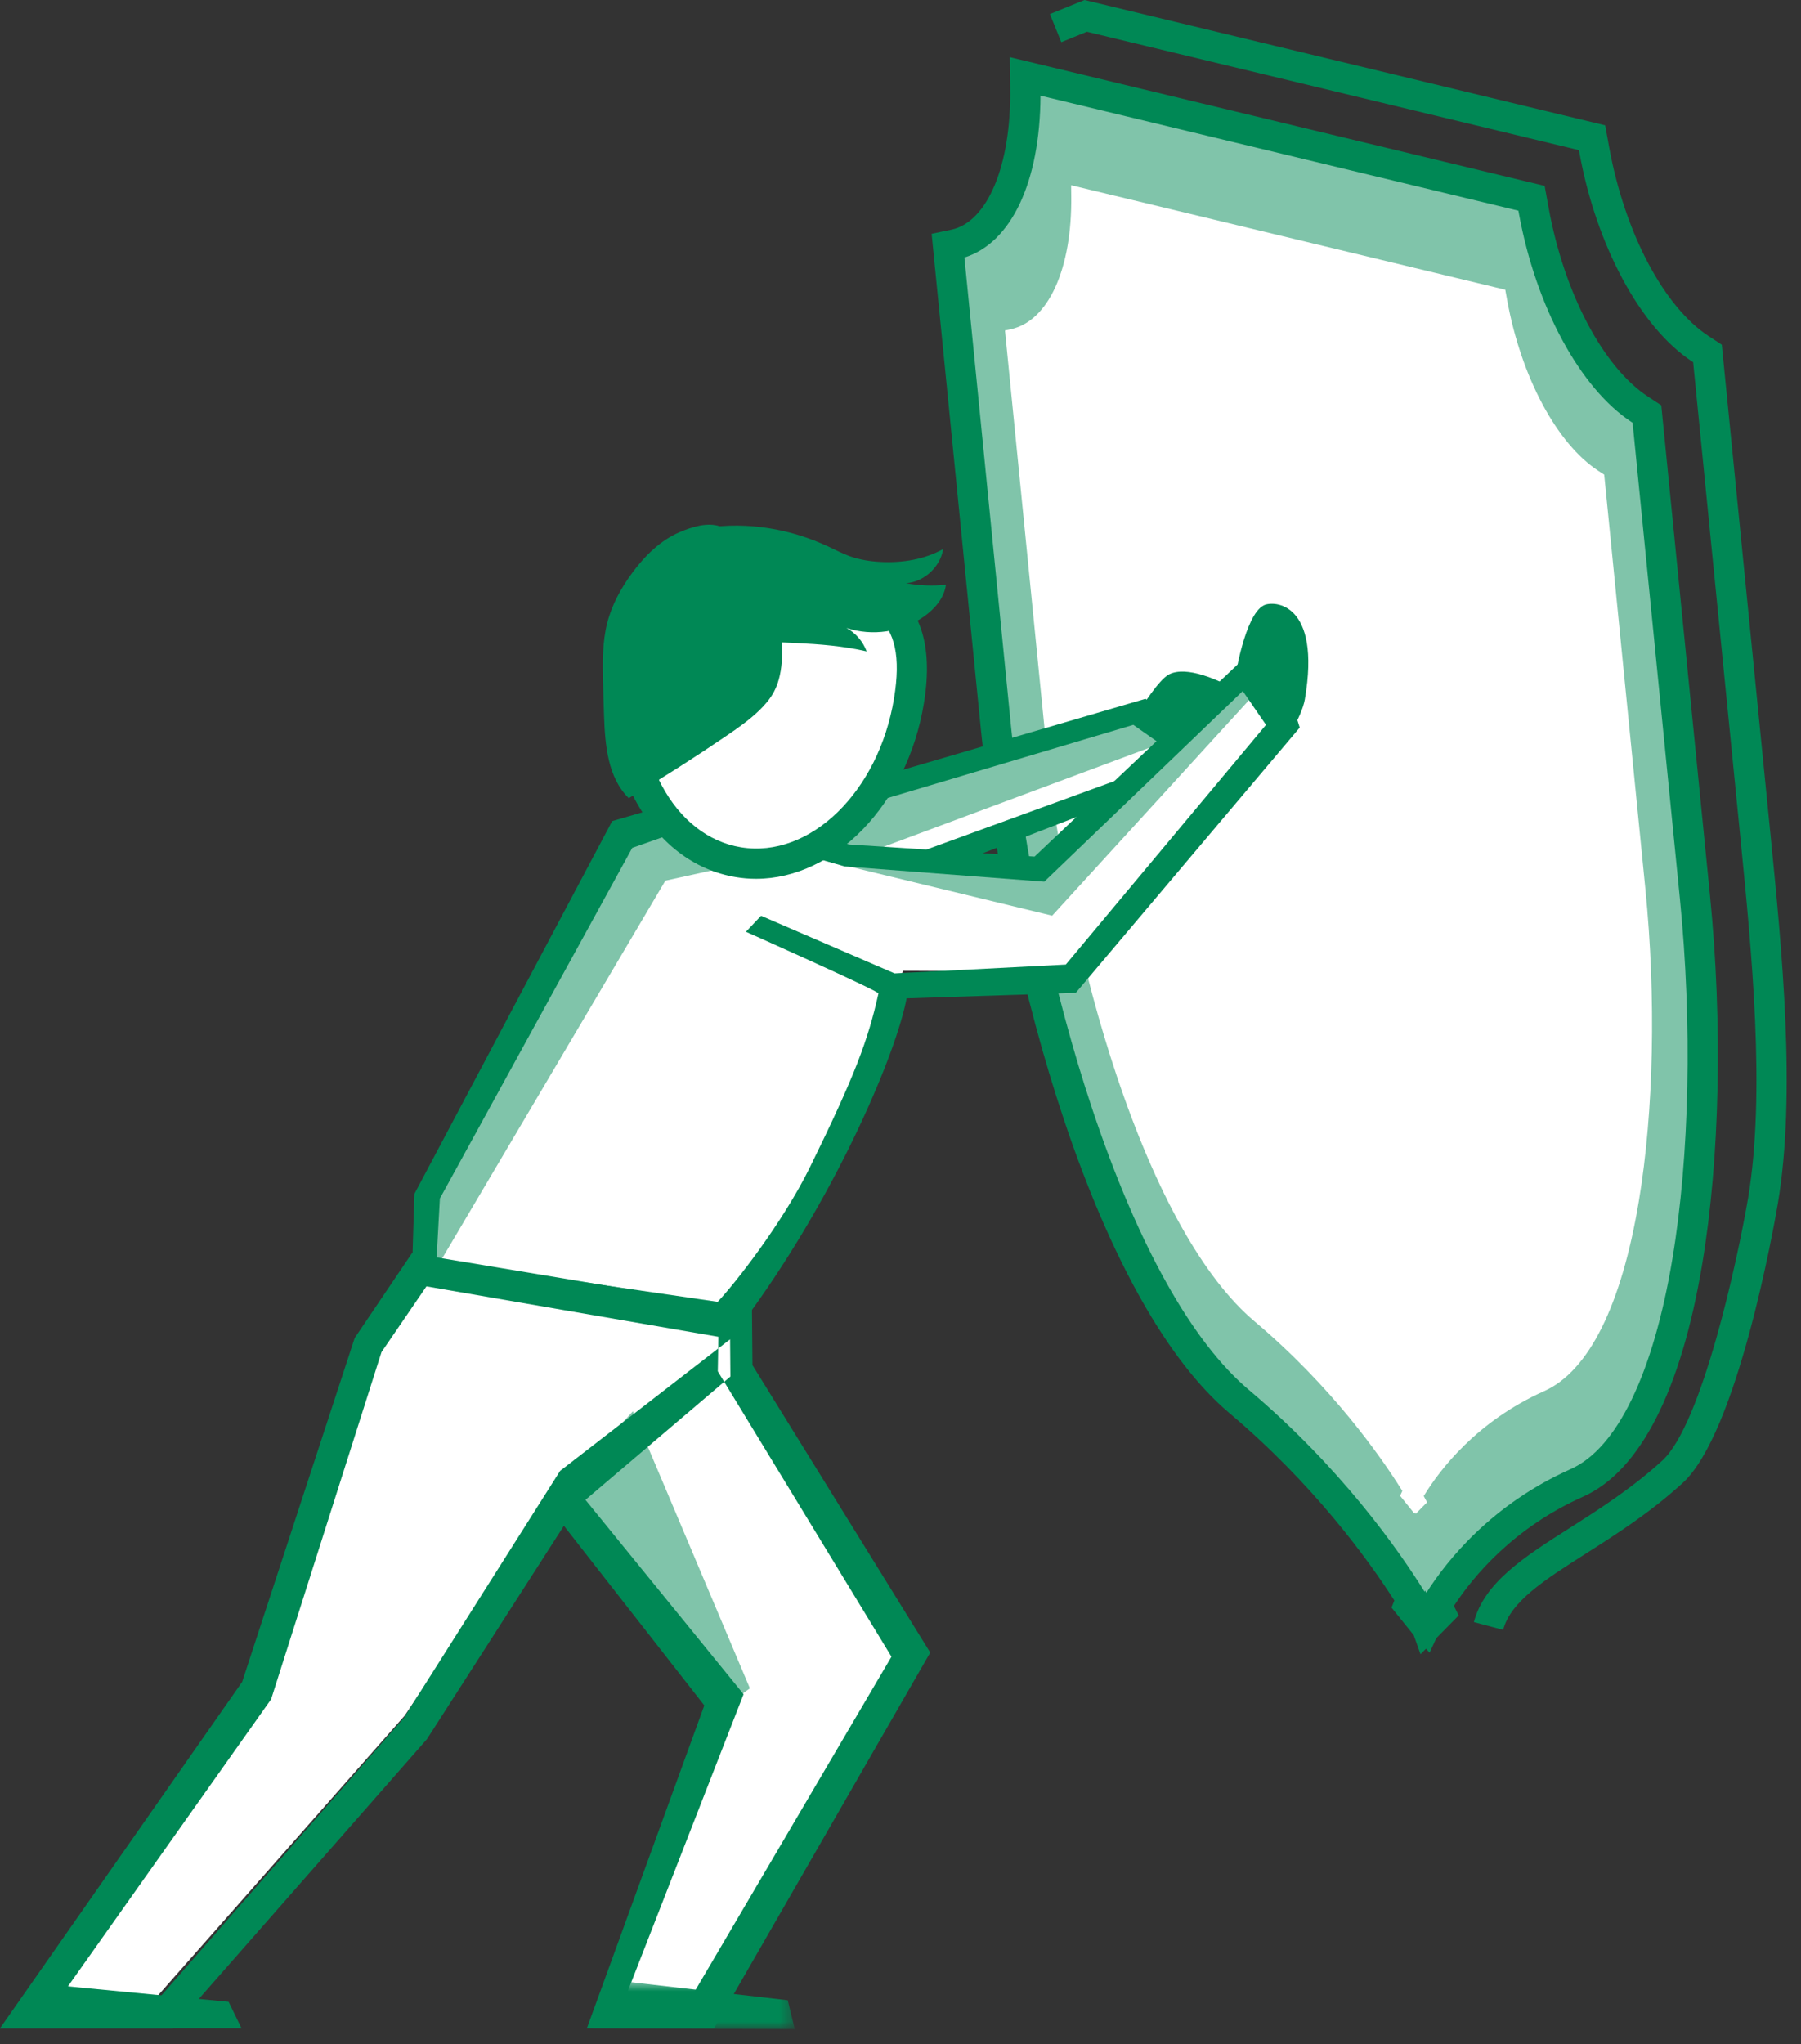 <?xml version="1.0" encoding="UTF-8"?>
<svg width="119px" height="135px" viewBox="0 0 119 135" version="1.1" xmlns="http://www.w3.org/2000/svg" xmlns:xlink="http://www.w3.org/1999/xlink">
    <rect x="0" y="0" width="119" height="135" fill="#333333" stroke="none"/>
    <title>illu_schutzschild_duotone</title>
    <defs>
        <polygon id="path-1" points="0.777 0.756 14.514 0.756 14.514 4 0.777 4"></polygon>
    </defs>
    <g id="Symbols" stroke="none" stroke-width="1" fill="none" fill-rule="evenodd">
        <g id="Group-46">
            <path d="M108.82,27.343 L108.354,27.037 C105.171,24.955 102.422,19.816 101.348,13.937 L101.194,13.095 L83.923,8.941 L67.738,5.048 L67.748,5.856 C67.819,11.492 65.982,15.53 63.068,16.145 L62.641,16.236 L65.812,48.123 C66.647,56.519 68.624,65.801 71.242,73.618 C74.288,82.713 77.963,89.258 81.869,92.555 C87.838,97.59 91.584,102.933 93.262,105.621 C93.159,105.832 93.104,105.964 93.09,105.998 L94.189,107.361 C94.19,107.357 94.204,107.324 94.231,107.269 C94.27,107.341 94.291,107.381 94.293,107.386 L95.168,106.498 C95.147,106.455 95.061,106.29 94.911,106.018 C96.123,104.025 98.965,100.267 104.206,97.928 C107.626,96.394 110.147,91.338 111.489,83.299 C112.642,76.389 112.826,67.625 111.991,59.231 L108.82,27.343 Z" id="Fill-1" fill="#FFFFFF"></path>
            <path d="M108.286,79.327 C107.136,86.22 104.973,90.555 102.041,91.87 C97.548,93.876 95.111,97.098 94.072,98.806 C94.201,99.04 94.274,99.181 94.292,99.219 L93.542,99.98 C93.54,99.975 93.522,99.941 93.488,99.879 C93.466,99.928 93.454,99.955 93.452,99.958 L92.51,98.79 C92.522,98.761 92.57,98.648 92.658,98.467 C91.219,96.162 88.007,91.581 82.889,87.264 C79.54,84.437 76.389,78.825 73.778,71.027 C71.534,64.324 69.838,56.365 69.122,49.167 L66.403,21.826 L66.769,21.749 C69.268,21.222 70.843,17.76 70.782,12.927 L70.773,12.234 L84.65,15.572 L99.459,19.134 L99.591,19.855 C100.512,24.895 102.869,29.303 105.598,31.088 L105.997,31.349 L108.716,58.69 C109.432,65.889 109.275,73.402 108.286,79.327 L108.286,79.327 Z M108.819,27.344 L108.353,27.038 C105.17,24.956 102.421,19.816 101.347,13.937 L101.193,13.096 L83.922,8.941 L67.737,5.049 L67.747,5.856 C67.818,11.493 65.981,15.53 63.067,16.145 L62.64,16.236 L65.811,48.124 C66.646,56.519 68.623,65.802 71.241,73.619 C74.287,82.714 77.962,89.259 81.868,92.556 C87.837,97.591 91.583,102.933 93.261,105.622 C93.159,105.833 93.103,105.965 93.089,105.999 L94.188,107.361 C94.189,107.357 94.203,107.325 94.23,107.269 C94.269,107.342 94.29,107.382 94.292,107.387 L95.167,106.499 C95.146,106.456 95.06,106.291 94.91,106.018 C96.122,104.025 98.964,100.267 104.205,97.929 C107.625,96.394 110.146,91.339 111.489,83.3 C112.641,76.389 112.825,67.626 111.99,59.231 L108.819,27.344 Z" id="Fill-3" fill="#80c4aa"></path>
            <path d="M94.164,105.043 L94.246,105.195 C95.625,103.022 98.576,99.347 103.799,97.016 C106.856,95.644 109.238,90.713 110.503,83.135 C111.643,76.309 111.822,67.632 110.996,59.33 L107.873,27.919 L107.807,27.877 C104.405,25.649 101.484,20.25 100.364,14.117 L100.327,13.916 L68.75,6.319 C68.72,12.021 66.824,16.038 63.723,17.008 L66.807,48.025 C67.634,56.343 69.596,65.555 72.19,73.302 C75.177,82.219 78.746,88.612 82.514,91.79 C88.568,96.898 92.378,102.317 94.11,105.093 L94.128,105.121 L94.164,105.043 Z M93.86,109.251 L93.41,107.99 L91.944,106.171 L92.131,105.704 C90.348,102.922 86.76,97.989 81.225,93.32 C77.176,89.903 73.396,83.201 70.294,73.936 C67.654,66.055 65.658,56.682 64.816,48.222 L61.557,15.441 L62.863,15.168 C65.25,14.662 66.812,10.925 66.748,5.869 L66.723,3.776 L102.061,12.275 L102.331,13.758 C103.358,19.378 105.937,24.262 108.901,26.201 L109.768,26.768 L112.986,59.133 C113.829,67.603 113.643,76.472 112.476,83.465 C111.077,91.844 108.359,97.162 104.615,98.841 C100.022,100.891 97.368,104.072 96.067,106.061 L96.382,106.691 L94.903,108.192 L94.459,109.147 L94.222,108.885 L93.86,109.251 Z" id="Fill-5" fill="#008855"></path>
            <path d="M75.369,46.814 C75.369,46.814 76.55,44.899 77.236,44.543 C78.403,43.938 80.575,44.925 81.74,45.602 C82.564,46.081 84.017,47.271 83.866,48.019 C83.747,48.606 78.022,49.904 78.022,49.904 L75.369,46.814 Z" id="Fill-7" fill="#008855"></path>
            <polygon id="Fill-9" fill="#FFFFFF" points="75.187 47.129 77.937 50.019 65.747 55.129 48.895 61.94 43.084 56.637"></polygon>
            <polygon id="Fill-11" fill="#80c4aa" points="75.158 47.295 77.043 48.977 46.505 60.348 43.696 56.355"></polygon>
            <path d="M44.161,57.016 L74.883,47.873 L77.937,50.019 L48.863,60.607 L44.161,57.016 Z M40.818,56.349 L48.53,62.692 L80.966,50.157 L75.686,46.151 L40.818,56.349 Z" id="Fill-13" fill="#008855"></path>
            <path d="M54.626,77.488 C52.599,81.053 48.238,85.451 47.089,86.662 L28.231,83.989 L28.231,79.288 L42.982,55.573 L46.271,54.416 L55.801,57.222 L69.086,57.44 L82.98,43.95 L84.259,47.842 L70.486,64.171 L59.659,64.115 C58.145,68.927 58.584,70.526 54.626,77.488" id="Fill-15" fill="#FFFFFF"></path>
            <polyline id="Fill-17" fill="#80c4aa" points="68.813 57.092 53.93 56.703 69.521 60.475 83.413 45.267 82.98 43.949"></polyline>
            <polygon id="Fill-19" fill="#80c4aa" points="54.134 55.926 46.872 53.924 40.819 55.377 28.34 78.452 27.666 83.653 28.84 83.744 43.965 58.161"></polygon>
            <path d="M47.421,85.977 L28.839,83.265 L29.066,79.151 L41.776,55.997 L46.271,54.415 L55.801,57.222 L69,58.229 L82.893,44.893 L83.65,47.873 L70.422,63.703 L59.109,64.287 L50.287,60.481 L49.287,61.536 C49.287,61.536 58.077,65.46 58.044,65.609 C57.355,68.706 56.491,71.031 53.52,77.081 C51.712,80.762 48.57,84.766 47.421,85.977 L47.421,85.977 Z M27.381,78.849 L27.201,84.674 L48.141,88.123 L48.872,87.353 C49.057,87.158 49.375,86.942 49.639,86.578 C55.443,78.537 59.238,69.476 59.903,65.935 L71.081,65.572 L85.878,48.054 L83.94,41.837 L68.356,56.573 L56.1,55.775 L46.164,52.568 L40.45,54.227 L27.381,78.849 Z" id="Fill-21" fill="#008855"></path>
            <path d="M81.588,44.872 C81.588,44.872 82.23,40.623 83.504,39.979 C84.159,39.648 87.314,39.759 86.217,46.186 C86.009,47.406 84.684,49.379 84.684,49.379 L81.588,44.872 Z" id="Fill-23" fill="#008855"></path>
            <polygon id="Fill-25" fill="#FFFFFF" points="49.029 86.935 48.92 91.206 59.109 109.237 45.895 131.702 41.328 131.702 49.072 111.846 37.508 97.206 26.744 113.301 10.207 132.051 2.91 131.782 17.652 112.023 24.947 89.107 27.974 83.989"></polygon>
            <polygon id="Fill-27" fill="#80c4aa" points="37.134 98.331 48.444 112.296 49.55 111.504 41.817 93.209"></polygon>
            <path d="M10.611,131.849 L4.181,131.623 L17.913,112.226 L25.207,89.299 L28.177,84.956 L47.467,88.287 L47.427,90.565 L58.903,109.414 L45.689,131.879 L41.328,131.895 L49.131,111.893 L38.684,99.056 L48.261,90.912 L48.24,88.453 L37.009,97.143 L26.681,113.458 L10.611,131.849 Z M0,133.959 L11.432,133.959 L28.207,114.863 L37.259,100.768 L46.537,112.632 L38.777,133.959 L47.179,133.959 L61.464,109.142 L49.719,90.161 L49.686,86.502 L27.216,82.77 L23.435,88.367 L16.002,111.076 L0,133.959 Z" id="Fill-29" fill="#008855"></path>
            <g id="Group-33" transform="translate(38, 130.012)">
                <mask id="mask-2" fill="white">
                    <use xlink:href="#path-1"></use>
                </mask>
                <g id="Clip-32"></g>
                <polygon id="Fill-31" fill="#008855" mask="url(#mask-2)" points="0.777 3.947 14.514 4 14.05 2.092 2.446 0.756"></polygon>
            </g>
            <polygon id="Fill-34" fill="#008855" points="0 133.959 15.958 133.959 15.105 132.208 3.384 131.081"></polygon>
            <path d="M48.791,56.944 C53.911,57.784 58.956,53.012 60.06,46.287 C61.163,39.56 57.326,38.531 52.206,37.691 C47.086,36.851 42.622,36.518 41.519,43.245 C40.415,49.971 43.671,56.104 48.791,56.944" id="Fill-36" fill="#FFFFFF"></path>
            <path d="M46.661,34.862 C49.392,34.443 52.235,34.924 54.737,36.098 C55.198,36.314 55.649,36.553 56.128,36.727 C56.786,36.966 57.486,37.075 58.185,37.111 C59.609,37.186 61.073,36.953 62.32,36.26 C62.131,37.443 61.065,38.426 59.871,38.519 C60.737,38.678 61.625,38.713 62.5,38.621 C62.391,39.486 61.77,40.21 61.058,40.714 C59.594,41.749 57.631,42.039 55.93,41.472 C56.54,41.806 57.023,42.368 57.264,43.021 C54.201,42.307 51.001,42.545 47.878,42.168 C46.917,42.051 45.906,41.85 45.193,41.195 C44.223,40.303 43.977,38.642 43.92,37.383 C43.849,35.818 45.318,35.069 46.661,34.862" id="Fill-38" fill="#008855"></path>
            <path d="M41.785,37.819 C41.042,38.822 40.43,39.936 40.121,41.145 C39.802,42.395 39.816,43.703 39.845,44.993 C39.862,45.756 39.884,46.52 39.911,47.284 C39.979,49.221 40.161,51.355 41.545,52.714 C43.72,51.416 45.857,50.053 47.952,48.63 C48.724,48.105 49.494,47.57 50.165,46.922 C50.545,46.554 50.893,46.149 51.141,45.683 C51.506,44.996 51.635,44.207 51.673,43.428 C51.79,40.995 51.012,38.544 49.568,36.588 C49.059,35.899 48.432,35.053 47.586,34.765 C46.73,34.474 45.706,34.803 44.912,35.143 C43.626,35.693 42.607,36.71 41.785,37.819" id="Fill-40" fill="#008855"></path>
            <path d="M42.505,43.407 C42.006,46.445 42.432,49.438 43.704,51.834 C44.927,54.139 46.792,55.604 48.953,55.959 C53.517,56.711 58.06,52.296 59.072,46.125 C59.979,40.601 57.505,39.575 52.044,38.678 C50.497,38.425 49.122,38.235 47.926,38.235 C45.017,38.235 43.17,39.357 42.505,43.407 M48.629,57.931 C45.837,57.474 43.461,55.641 41.937,52.771 C40.462,49.992 39.963,46.551 40.531,43.083 C41.86,34.983 47.934,35.975 52.368,36.705 C56.826,37.436 62.375,38.347 61.046,46.449 C59.948,53.139 55.13,58.04 49.954,58.04 C49.514,58.04 49.072,58.005 48.629,57.931" id="Fill-42" fill="#008855"></path>
            <path d="M99.319,107.644 L97.385,107.13 C98.084,104.5 100.695,102.837 103.719,100.912 C105.642,99.688 107.821,98.3 109.828,96.469 C112.466,94.063 114.819,83.138 115.504,79.131 C116.669,72.149 115.741,62.824 114.996,55.33 L111.873,23.918 L111.806,23.876 C108.405,21.65 105.484,16.249 104.364,10.117 L104.327,9.916 L71.816,2.096 L70.124,2.783 L69.372,0.929 L71.66,0 L106.061,8.276 L106.331,9.757 C107.358,15.377 109.937,20.262 112.901,22.202 L113.767,22.768 L116.986,55.132 C117.743,62.744 118.685,72.215 117.475,79.464 C117.212,81.011 114.796,94.646 111.175,97.948 C109.041,99.894 106.785,101.331 104.794,102.598 C102.013,104.37 99.816,105.768 99.319,107.644" id="Fill-44" fill="#008855"></path>
        </g>
    </g>
</svg>